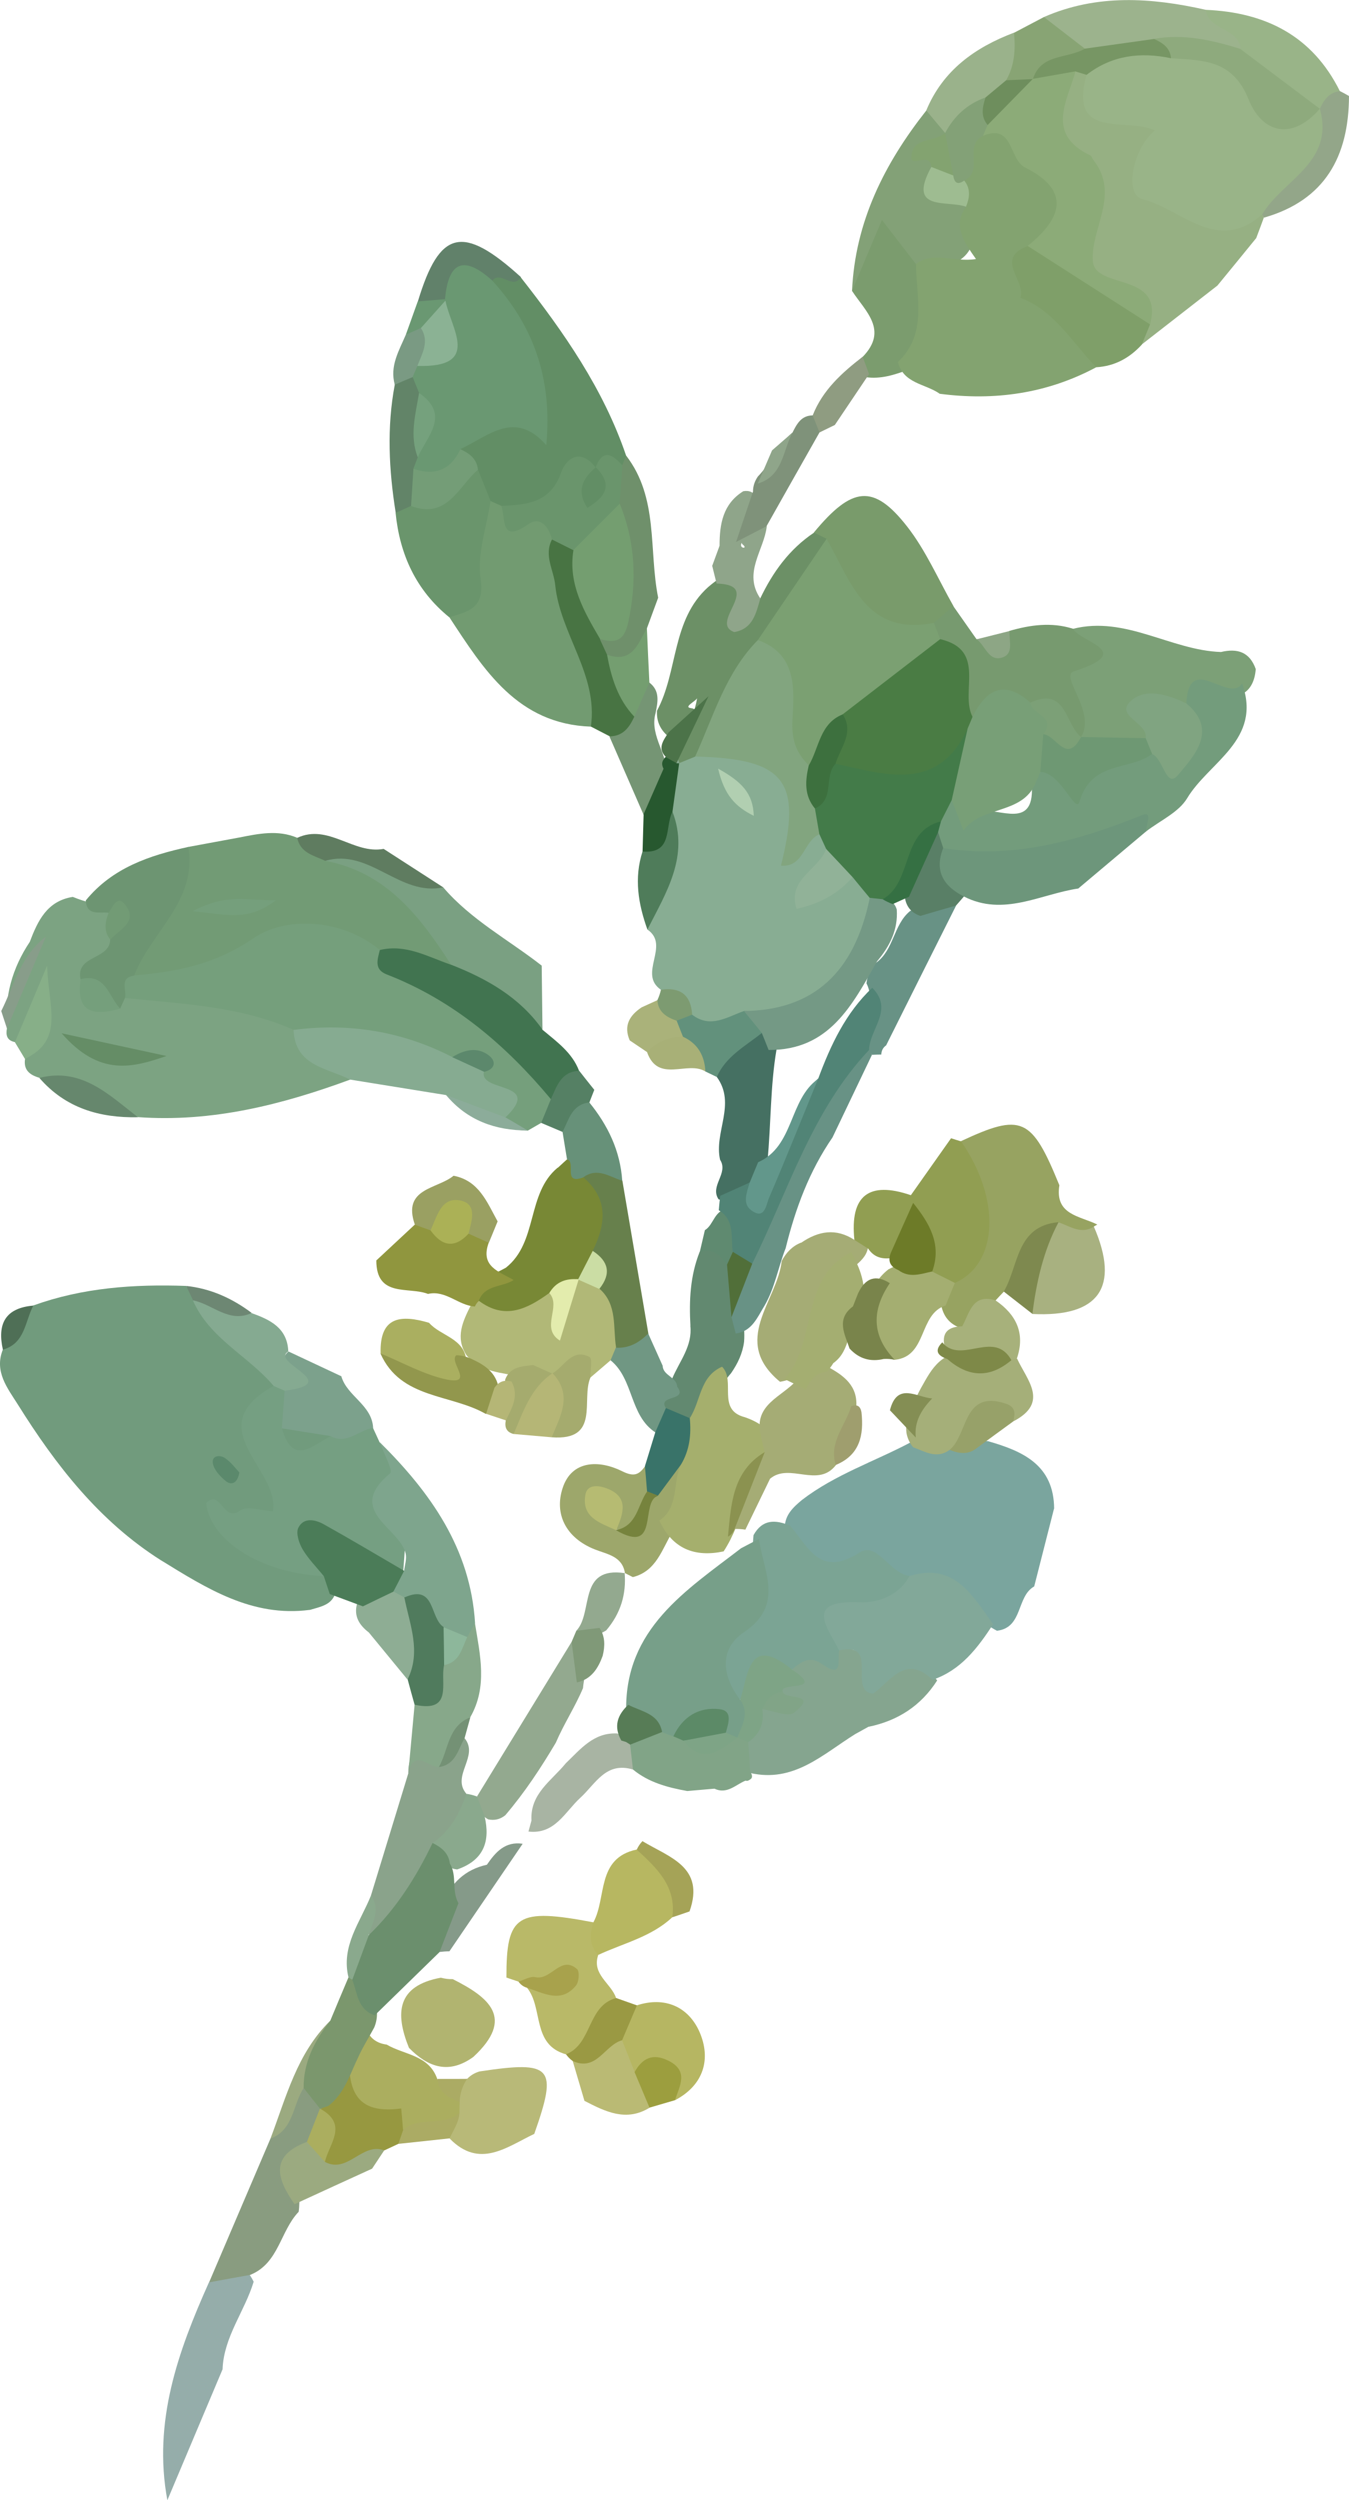 <?xml version="1.0" encoding="UTF-8"?>
<svg id="_レイヤー_2" data-name="レイヤー 2" xmlns="http://www.w3.org/2000/svg" viewBox="0 0 102.85 190.62">
  <defs>
    <style>
      .cls-1 {
        fill: #507b5d;
      }

      .cls-2 {
        fill: #cbdda4;
      }

      .cls-3 {
        fill: #6c9066;
      }

      .cls-4 {
        fill: #87af88;
      }

      .cls-5 {
        fill: #85a58f;
      }

      .cls-6 {
        fill: #aab27a;
      }

      .cls-7 {
        fill: #88a474;
      }

      .cls-8 {
        fill: #357043;
      }

      .cls-9 {
        fill: #27582f;
      }

      .cls-10 {
        fill: #a8b4a3;
      }

      .cls-11 {
        fill: #8aa98d;
      }

      .cls-12 {
        fill: #8ead94;
      }

      .cls-13 {
        fill: #5c886c;
      }

      .cls-14 {
        fill: #658d66;
      }

      .cls-15 {
        fill: #9a9943;
      }

      .cls-16 {
        fill: #85aa91;
      }

      .cls-17 {
        fill: #8f9c81;
      }

      .cls-18 {
        fill: #779f89;
      }

      .cls-19 {
        fill: #76833d;
      }

      .cls-20 {
        fill: #93a689;
      }

      .cls-21 {
        fill: #979840;
      }

      .cls-22 {
        fill: #b1cfb1;
      }

      .cls-23 {
        fill: #9baa80;
      }

      .cls-24 {
        fill: #5f7c60;
      }

      .cls-25 {
        fill: #597f66;
      }

      .cls-26 {
        fill: #abb156;
      }

      .cls-27 {
        fill: #e3ecad;
      }

      .cls-28 {
        fill: #a8b077;
      }

      .cls-29 {
        fill: #8bb294;
      }

      .cls-30 {
        fill: #b7b761;
      }

      .cls-31 {
        fill: #899c80;
      }

      .cls-32 {
        fill: #4b7c58;
      }

      .cls-33 {
        fill: #abae5f;
      }

      .cls-34 {
        fill: #518476;
      }

      .cls-35 {
        fill: #62917c;
      }

      .cls-36 {
        fill: #b1b470;
      }

      .cls-37 {
        fill: #7d9b71;
      }

      .cls-38 {
        fill: #848e54;
      }

      .cls-39 {
        fill: #62978b;
      }

      .cls-40 {
        fill: #759f7c;
      }

      .cls-41 {
        fill: #83a177;
      }

      .cls-42 {
        fill: #9cb38d;
      }

      .cls-43 {
        fill: #6d967b;
      }

      .cls-44 {
        fill: #9c9e3e;
      }

      .cls-45 {
        fill: #a4ae71;
      }

      .cls-46 {
        fill: #91b298;
      }

      .cls-47 {
        fill: #b9b968;
      }

      .cls-48 {
        fill: #739c7c;
      }

      .cls-49 {
        fill: #7ca382;
      }

      .cls-50 {
        fill: #80a481;
      }

      .cls-51 {
        fill: #97a169;
      }

      .cls-52 {
        fill: #b6b662;
      }

      .cls-53 {
        fill: #9aa062;
      }

      .cls-54 {
        fill: #487443;
      }

      .cls-55 {
        fill: #799b6b;
      }

      .cls-56 {
        fill: #8cac9a;
      }

      .cls-57 {
        fill: #9da76b;
      }

      .cls-58 {
        fill: #788835;
      }

      .cls-59 {
        fill: #689285;
      }

      .cls-60 {
        fill: #4f7c5a;
      }

      .cls-61 {
        fill: #75a17d;
      }

      .cls-62 {
        fill: #7ba494;
      }

      .cls-63 {
        fill: #779a6f;
      }

      .cls-64 {
        fill: #6d7b28;
      }

      .cls-65 {
        fill: #7b9c6e;
      }

      .cls-66 {
        fill: #92974d;
      }

      .cls-67 {
        fill: #7b976d;
      }

      .cls-68 {
        fill: #6a9872;
      }

      .cls-69 {
        fill: #6a956c;
      }

      .cls-70 {
        fill: #7ba072;
      }

      .cls-71 {
        fill: #5c8a67;
      }

      .cls-72 {
        fill: #99b488;
      }

      .cls-73 {
        fill: #79844b;
      }

      .cls-74 {
        fill: #baba74;
      }

      .cls-75 {
        fill: #a5ab6e;
      }

      .cls-76 {
        fill: #6d9572;
      }

      .cls-77 {
        fill: #7a9a83;
      }

      .cls-78 {
        fill: #82a57f;
      }

      .cls-79 {
        fill: #7ca077;
      }

      .cls-80 {
        fill: #8da685;
      }

      .cls-81 {
        fill: #83a370;
      }

      .cls-82 {
        fill: #889d8a;
      }

      .cls-83 {
        fill: #759f82;
      }

      .cls-84 {
        fill: #96b083;
      }

      .cls-85 {
        fill: #9ebc91;
      }

      .cls-86 {
        fill: #7aa59e;
      }

      .cls-87 {
        fill: #90963e;
      }

      .cls-88 {
        fill: #749e70;
      }

      .cls-89 {
        fill: #789f77;
      }

      .cls-90 {
        fill: #6b8f6d;
      }

      .cls-91 {
        fill: #a7b17b;
      }

      .cls-92 {
        fill: #86ab91;
      }

      .cls-93 {
        fill: #679179;
      }

      .cls-94 {
        fill: #aaaf60;
      }

      .cls-95 {
        fill: #b1b877;
      }

      .cls-96 {
        fill: #8aa38b;
      }

      .cls-97 {
        fill: #7ea486;
      }

      .cls-98 {
        fill: #719b7d;
      }

      .cls-99 {
        fill: #397369;
      }

      .cls-100 {
        fill: #a5a357;
      }

      .cls-101 {
        fill: #95adaa;
      }

      .cls-102 {
        fill: #7f927a;
      }

      .cls-103 {
        fill: #88ad93;
      }

      .cls-104 {
        fill: #3d703e;
      }

      .cls-105 {
        fill: #628e65;
      }

      .cls-106 {
        fill: #417450;
      }

      .cls-107 {
        fill: #729b75;
      }

      .cls-108 {
        fill: #6e9873;
      }

      .cls-109 {
        fill: #6e8e5d;
      }

      .cls-110 {
        fill: #67804c;
      }

      .cls-111 {
        fill: #7aa082;
      }

      .cls-112 {
        fill: #4c7349;
      }

      .cls-113 {
        fill: #729b71;
      }

      .cls-114 {
        fill: #8b9250;
      }

      .cls-115 {
        fill: #8db79b;
      }

      .cls-116 {
        fill: #61816a;
      }

      .cls-117 {
        fill: #9f9e6e;
      }

      .cls-118 {
        fill: #859a89;
      }

      .cls-119 {
        fill: #919e52;
      }

      .cls-120 {
        fill: #8fa58a;
      }

      .cls-121 {
        fill: #4a7c44;
      }

      .cls-122 {
        fill: #7e894f;
      }

      .cls-123 {
        fill: #5b896c;
      }

      .cls-124 {
        fill: #66876d;
      }

      .cls-125 {
        fill: #7ea58d;
      }

      .cls-126 {
        fill: #709783;
      }

      .cls-127 {
        fill: #93a98f;
      }

      .cls-128 {
        fill: #577c56;
      }

      .cls-129 {
        fill: #a8a24c;
      }

      .cls-130 {
        fill: #6f906b;
      }

      .cls-131 {
        fill: #628468;
      }

      .cls-132 {
        fill: #759574;
      }

      .cls-133 {
        fill: #9ab28b;
      }

      .cls-134 {
        fill: #7ca18c;
      }

      .cls-135 {
        fill: #749175;
      }

      .cls-136 {
        fill: #457062;
      }

      .cls-137 {
        fill: #81a487;
      }

      .cls-138 {
        fill: #749985;
      }

      .cls-139 {
        fill: #8eaa7d;
      }

      .cls-140 {
        fill: #749d77;
      }

      .cls-141 {
        fill: #628970;
      }

      .cls-142 {
        fill: #82a899;
      }

      .cls-143 {
        fill: #6d8773;
      }

      .cls-144 {
        fill: #a8b180;
      }

      .cls-145 {
        fill: #809978;
      }

      .cls-146 {
        fill: #abab64;
      }

      .cls-147 {
        fill: #7f9f69;
      }

      .cls-148 {
        fill: #a5ac75;
      }

      .cls-149 {
        fill: #7e8948;
      }

      .cls-150 {
        fill: #87a88a;
      }

      .cls-151 {
        fill: #4f6f56;
      }

      .cls-152 {
        fill: #8cab78;
      }

      .cls-153 {
        fill: #5f8a70;
      }

      .cls-154 {
        fill: #437b49;
      }

      .cls-155 {
        fill: #779664;
      }

      .cls-156 {
        fill: #b6bb72;
      }

      .cls-157 {
        fill: #a5af6d;
      }

      .cls-158 {
        fill: #b8b978;
      }

      .cls-159 {
        fill: #97a361;
      }

      .cls-160 {
        fill: #b5b676;
      }

      .cls-161 {
        fill: #516f39;
      }

      .cls-162 {
        fill: #a5af79;
      }

      .cls-163 {
        fill: #558064;
      }
    </style>
  </defs>
  <g id="_レイヤー_3" data-name="レイヤー 3">
    <g>
      <path class="cls-101" d="M16.98,180.61c-1.41,3.34-2.81,6.67-4.22,10.01-1.11-5.99.81-11.34,3.17-16.61,1.13-.48,2.24-2.42,3.41-.05-.68,2.25-2.27,4.19-2.37,6.65Z"/>
      <path class="cls-31" d="M19.12,173.43c-1.06.19-2.12.38-3.18.58,1.56-3.65,3.12-7.31,4.68-10.96,1.31-.99,1.15-2.86,2.34-3.93,1.16-.04,1.53.76,1.81,1.67.13.92-.14,1.75-.63,2.51-2.01,1.37-1.1,3.5-1.37,5.33-1.4,1.46-1.51,3.9-3.65,4.79Z"/>
      <path class="cls-23" d="M25.18,154.06c-.68,1.71-1.36,3.42-2.03,5.13-.84,1.29-.75,3.19-2.53,3.86,1.2-3.16,2.02-6.51,4.56-8.99Z"/>
      <path class="cls-23" d="M29.29,163.95c-.31.46-.61.93-.92,1.39-1.97.9-3.94,1.8-5.91,2.71-1.34-1.91-1.94-3.68.94-4.75.78-.21,1.44.22,2.16.35,1.24.15,2.61-1.28,3.72.3Z"/>
      <path class="cls-33" d="M24.77,164.83c-.46-.51-.91-1.02-1.37-1.53.33-.84.66-1.68.99-2.53,0,0,.08.03.08.03,3.21,1.12,2,2.55.29,4.02Z"/>
      <path class="cls-21" d="M24.77,164.83c.31-1.37,1.79-2.83-.29-4.02.72-1.65,1.44-3.3,2.15-4.96,4-.45-.66,3.35,1.76,3.59,1.96.2,3.78.37,2.93,3.14-.27.34-.59.63-.95.87-.36.17-.71.33-1.07.5-1.69-.65-2.78,1.8-4.52.88Z"/>
      <path class="cls-146" d="M30.37,163.45c.12-.35.24-.69.36-1.04,1.24-1.52,2.81-2.22,4.78-1.96,2.69,2.34.04,2.13-1.23,2.58-1.3.14-2.61.28-3.91.42Z"/>
      <path class="cls-33" d="M35.51,160.45c-1.03,2.03-3.45.67-4.78,1.96-.04-.55-.09-1.11-.14-1.66-4.04.56-4.05-2.13-3.96-4.9.18-.66.44-1.25,1.21-1.4.24.83.77,1.32,1.64,1.43,1.34.79,3.23.79,3.86,2.63.44.96,1.95.74,2.16,1.95h0Z"/>
      <path class="cls-146" d="M35.51,160.45c-.94-.41-2.03-.64-2.16-1.95.97,0,1.93,0,2.9-.01-.24.65-.49,1.31-.74,1.96Z"/>
      <g>
        <path class="cls-98" d="M12.29,118.97c-4.71-2.98-8.03-7.25-10.93-11.89-.78-1.24-1.82-2.51-1.14-4.19.78-1.11,1.16-2.5,2.32-3.36,3.77-1.36,7.68-1.63,11.65-1.49.38.49.85.9,1.32,1.31,2.02,2.03,4.97,3.18,5.86,6.27-.82,1.67-1.99,2.98-.95,5.33,2.29,5.22,2.05,5.32-3.7,5.43,2.98.41,5.1,2.77,8,3.37.63.34.94.85.89,1.57-.24,1.05-1.16,1.17-1.98,1.42h-.03c-4.38.57-7.84-1.64-11.32-3.78Z"/>
        <path class="cls-103" d="M50.39,75.46c-1.78-1.21.74-3.38-1.03-4.59-.03-3.07,1.74-5.88,1.26-9.01-.09-1.31-.15-2.61.72-3.72.45-.49.99-.84,1.61-1.09,5.96-.6,7.63.73,8.05,6.09.1,1.21,1.2-.65,1.69.2.57.38.81.93.79,1.6-.07.92-1.15,2.18-.91,2.37.98.78,1.62-.85,2.66-.74.97.27,1.48.98,1.84,1.85-.42,5.78-4.02,9.38-9.79,9.81-1.49.37-2.98,1-4.45-.05-.79-.92-1.5-1.92-2.45-2.7Z"/>
        <path class="cls-49" d="M26.7,82.31c-5.22,1.92-10.55,3.27-16.18,2.86-2.63-.69-4.87-2.34-7.52-3-.73-.21-1.22-.59-1.09-1.44.73-1.34.98-2.83,1.3-4.07.28-.78-.82-.43-.22-.38.13.01.1.13.06.38-.2,1.24-.56,2.36-1.91,2.79-.61-.12-.71-.52-.61-1.05-.21-2.41.41-4.6,1.74-6.59.61-1.61,1.32-3.12,3.28-3.43.93.39,1.94.56,2.85,1.03.46.75.54,1.57.47,2.42-.1,1.31-1.55,1.86-1.72,3.1.29.93.97.9,1.71.71.37-.15.74-.27,1.12-.39,4.38.45,9.07-.48,12.81,2.85.95,1.73,3.17,2.28,3.91,4.21Z"/>
        <path class="cls-86" d="M80.36,115.02c-.5,1.98-1.01,3.95-1.51,5.93-1.37.77-.84,3.14-2.84,3.38-2.3-1.17-3.53-4.42-6.88-3.56-1.47-.21-2.76-1.23-4.35-.93-2.75.53-4.25-.85-4.95-3.37.01-.97.64-1.55,1.31-2.11,2.52-1.94,5.55-2.94,8.32-4.41,1.06-.23,2.13-.11,3.19-.14.9-.03,1.79-.06,2.69.07,2.66.76,5.01,1.82,5.03,5.15Z"/>
        <path class="cls-40" d="M22.39,78.52c-4.09-1.82-8.5-1.98-12.85-2.43-.98-1.21-.59-2.02.74-2.57,2.89-.66,5.8-.92,8.42-2.82,2.73-1.98,8.57-1,11.17,1.27,2.13,2.45,5.08,3.81,7.59,5.75,2.18,1.68,4.4,3.3,4.93,6.28-.1.73-.46,1.28-1.13,1.61-.34.2-.68.39-1.02.59-.62,0-1.2-.15-1.73-.47-.36-1.31-1.34-2.25-2.01-3.36-.49-1.85-2.11-.89-3.2-1.28-3.46-1.63-7.49-.79-10.91-2.57Z"/>
        <path class="cls-107" d="M14.36,64.57c1.3-.24,2.6-.48,3.89-.72,1.47-.29,2.94-.6,4.4.02.97.67,2.21.68,3.23,1.24,4.42,1.26,8.24,3.13,8.7,8.46-2.13.85-3.85-.26-5.63-1.15-3.01-2.47-7.24-2.51-9.59-.91-3.02,2.06-5.89,2.57-9.14,2.86-.14-3.91,3.14-6.38,4.13-9.81Z"/>
        <path class="cls-113" d="M45.05,55.4c-5.59-.2-8.15-4.32-10.79-8.34,1.75-2.68.73-6.21,2.68-8.82.38-.21.79-.25,1.2-.12,1.28,1.55,4.52.24,4.78,3.27.45,3.14,1.3,6.17,2.38,9.16.57,1.57,1.85,3.35-.26,4.85Z"/>
        <path class="cls-105" d="M38.23,38.57c-.28-.12-.55-.25-.83-.37-.88-.51-1.22-1.43-1.72-2.23-.38-.69-.9-1.35-.65-2.23,1.37-1.86,3.32-2.34,5.48-2.15.58-4.01-2.15-6.67-3.58-9.8.51-1.96,1.73-.93,2.77-.65,3.28,4.18,6.31,8.51,8.04,13.61.24.31.22.6-.06.87-.66.18-1.36.04-2.02.27-.35.12-.7.21-1.06.33-1.94,1.3-3.33,4.09-6.37,2.35Z"/>
        <path class="cls-55" d="M62.05,40.6c2.91-3.52,4.55-3.73,7.11-.46,1.43,1.83,2.38,4.04,3.54,6.08.02.99-.55,1.64-1.27,2.2-4.12.63-6.3-.92-9.21-6.51-.11-.42-.17-.86-.17-1.3Z"/>
        <path class="cls-79" d="M81.81,47.94c4.01-1.01,7.45,1.64,11.28,1.77,1.25-.3,2.19,0,2.65,1.3-.15,2.02-1.57,2.39-3.1,1.99-1.18-.31-1.77.15-2.41.9-1.83-.1-2.55,1.01-2.86,2.59-1.67.67-3.32.88-4.94-.15-1.33-2.34-2.99-4.67-.23-7.18.08-.07-.38-.76-.41-1.23Z"/>
        <path class="cls-92" d="M22.39,78.52c4.24-.55,8.28.11,12.09,2.07,1.04-.13,1.93.07,2.42,1.11-.41,1.62,4.54.71,1.64,3.49-1.82.26-3.21-.62-4.53-1.7-2.44-.39-4.87-.79-7.31-1.18-1.76-.9-4.21-1.02-4.32-3.8Z"/>
        <path class="cls-5" d="M66.23,131.64c-.34.19-.69.38-1.03.57-2.47,1.54-4.69,3.74-8.02,2.96-.68-.6-.85-1.37-.71-2.23.56-.98.99-2.04,1.64-2.98.06-.9,1.81.5,1.4-1.04.22-.69,1.3-1.04.74-2.01.54-1.99,3.03.28,3.6-1.66,2.34,1.48,5.69.24,7.6,2.87-1.23,1.93-3,3.07-5.22,3.53Z"/>
        <path class="cls-63" d="M81.81,47.94c.51,1.01,4.86,1.72.07,3.24-1.14.36,1.73,3.1.54,5.01-.19,0-.38,0-.58.01-1.26-.79-2.22-2.09-3.86-2.21-1.91-2.4-2.5,1.07-3.91.88-2.1-1.31-.77-4.16-2.54-5.62-.32-.55-.23-1.17-.34-1.76.5-.43,1-.85,1.49-1.28.59.84,1.18,1.68,1.77,2.52.92.13,1.83.23,2.51-.63,1.6-.46,3.2-.68,4.83-.17Z"/>
        <path class="cls-69" d="M36.44,35.8c.32.8.64,1.59.96,2.39-.29,1.98-1.04,4.03-.76,5.93.34,2.28-.95,2.5-2.39,2.94-2.53-2.06-3.77-4.77-4.09-7.96.45-.42.82-.94,1.42-1.17,1.96.07,2.91-2.18,4.86-2.13Z"/>
        <path class="cls-3" d="M62.05,40.6c.33.16.65.32.98.48-.31,3.45-2.56,5.91-4.36,8.61-2.2,2.44-2.73,6.07-5.66,7.99-.41.17-.81.33-1.22.5-.07-.2-.13-.41-.2-.61.07-1.3,1.21-2.22,1.56-4.34-.1.23-1.08.68-.47.76.28.03.35.15.24.35-.47.85-.57,2.15-2.1,1.69-.53-.5-.77-1.11-.73-1.84,1.62-3.01,1.1-6.91,3.9-9.43,1.33-1.13,2.45-1.71,2.83.8.16,1.07.75.15,1.14.07.96-2.01,2.22-3.76,4.1-5.02Z"/>
        <path class="cls-41" d="M64.96,22.17c.24-5.26,2.47-9.7,5.66-13.74,1.12-.07,1.37.71,1.54,1.57-.13.96-1.75,1.68-.44,2.88.04,1.48,1.51,1.8,2.19,2.76q1.69,5.29-4.68,4.81c-.95-.54-1.56-1.32-1.77-2.41-.3,1.7-.58,3.42-2.5,4.14Z"/>
        <path class="cls-96" d="M35.42,132.52c1.13,1.38-1.03,2.85.13,4.23.68,1.95-.51,3.3-1.52,4.71-1.75,2.21-2.45,5.35-5.6,6.31-1.33-1.02.57-2.2-.15-3.25.95-3.11,1.9-6.21,2.85-9.32-.01-1.66.8-2.15,2.32-1.66.67-.31,1.21-.9,1.98-1.01Z"/>
        <path class="cls-58" d="M42.53,89.03c.23-.21.47-.43.7-.64,1.07.04.92,1.89,2.27,1.54,1.9,1.45,1.59,3.25.84,5.13-.33.81-.73,1.58-1.27,2.28-.28.35-.6.64-.95.91-.73.51-1.47.99-2.22,1.47-1.87.93-3.76,1.98-5.49-.25-.4-1.8,1.04-2.19,2.16-2.82,2.46-1.95,1.56-5.64,3.94-7.62Z"/>
        <path class="cls-65" d="M64.96,22.17c.72-1.71,1.45-3.43,2.28-5.4,1.03,1.34,1.81,2.35,2.59,3.36,1.96,2.83,1.49,5.49-.55,8.05-1.06.39-2.14.75-3.3.57-.59-.44-1.01-.91-.21-1.54,1.98-2.04.21-3.47-.81-5.03Z"/>
        <path class="cls-42" d="M79.59,1.3c4.04-1.77,8.18-1.49,12.35-.55.55,1.39,3.54.48,2.87,3.03-2.13,1.13-4.3-.04-6.44.13-1.86,0-3.66.75-5.55.43-1.27-.81-3.16-.96-3.23-3.04Z"/>
        <path class="cls-110" d="M45.19,95.36c1-2.03,1.22-3.95-.72-5.6,1.15-1.74,2.06-.71,2.98.25.66,3.88,1.32,7.76,1.98,11.65-.1,1.5-1.09,1.65-2.28,1.5-1.55-1.08-1.34-2.88-1.82-4.41-.27-1.12.26-2.28-.14-3.4Z"/>
        <path class="cls-141" d="M52.64,101.08c-.11-1.92-.02-3.81.7-5.63,1.18-1.27,1.88-.34,2.58.56.74,1.37.48,2.9.69,4.36.11.64.17,1.27.12,1.92-.11.89-.49,1.68-.99,2.4-1.01,1.15-1.53,2.71-2.9,3.58-.66.23-1.29.15-1.9-.16-2.1-1.24.72-1.96.32-3.03.55-1.31,1.55-2.46,1.37-4.02Z"/>
        <path class="cls-54" d="M45.05,55.4c.57-3.96-2.34-7.05-2.72-10.8-.12-1.16-.88-2.26-.24-3.48.65-.28,1.21-.09,1.72.33,1.13,2.16,1.52,4.61,2.63,6.78.25.57.48,1.14.71,1.72.57,1.81,1.81,3.44,1.41,5.5-.51.81-1.07,1.46-2.09.68-.47-.24-.94-.49-1.41-.73Z"/>
        <path class="cls-136" d="M54.9,88.42c-.48-2.09,1.25-4.26-.25-6.31-.25-2.51,1.41-3.25,3.41-3.68.77.23,1.07.81,1.15,1.55-.49,2.84-.42,5.73-.7,8.59-.13.67-.4,1.28-.82,1.83-.81.78-1.65,1.53-2.91,1.03-.68-1.03.79-1.97.12-3.01Z"/>
        <path class="cls-72" d="M94.6,3.76c-.15-1.66-2.45-1.42-2.67-3.01,4.56.19,8.13,1.98,10.23,6.21-.33.85-.97,1.31-1.85,1.47-2.92-.31-4.26-2.55-5.71-4.66Z"/>
        <path class="cls-137" d="M57.05,132.83c.05.74.1,1.49.14,2.23.18.27.19.47.04.58-.15.12-.27.16-.36.12h-.04c-.76.32-1.41,1.06-2.36.61-.69.06-1.38.12-2.07.18-1.49-.27-2.94-.65-4.14-1.64-.6-.61-.94-1.27-.47-2.12.65-.82,1.46-1.36,2.53-1.42.39,0,.78.07,1.15.18.36.11.71.26,1.05.42,1.02.59,2.09.41,3.16.17.19,0,.38,0,.57,0,.4.08.67.32.81.7Z"/>
        <path class="cls-150" d="M33.46,134.72c-.8.02-1.9-1.45-2.33.46.16-1.73.32-3.47.48-5.21,1.1-.77,1.03-2.16,1.66-3.17.53-.9,1.09-1.77,1.81-2.54.33-.28.7-.46,1.13-.51.39,2.42.98,4.85-.36,7.18-1.29.96-.98,2.92-2.4,3.79Z"/>
        <path class="cls-134" d="M26.02,104.92c.44,1.54,2.34,2.18,2.43,3.95-.86,1.11-1.83,1.99-3.39,1.66-1.31-.23-2.69-.26-3.75-1.25-.71-.96-.81-1.96-.16-3,1.33-.8-.24-2.37.85-3.24,1.34.63,2.68,1.26,4.03,1.89Z"/>
        <path class="cls-130" d="M46.28,49.91c-.18-.39-.36-.78-.54-1.17,2.28-3.28,1.18-6.83.84-10.32.03-1.07-.16-2.2.87-2.97.09-.24.19-.47.29-.71,2.49,3.23,1.71,7.2,2.44,10.83-.28.77-.57,1.54-.85,2.31-.45,1.53-.19,4.11-3.05,2.03Z"/>
        <path class="cls-16" d="M21.99,103.03c-1.46.87,4.29,2.43-.29,3-.45.27-.73.17-.83-.36-1.93-2.29-4.89-3.61-6.16-6.52,1.67-.51,2.84,1.31,4.47.96,1.42.51,2.73,1.13,2.8,2.93Z"/>
        <path class="cls-59" d="M72.89,69.05c-1.78,3.55-3.56,7.1-5.33,10.65-.24.17-.36.41-.37.7-.23,0-.47.01-.7.02-.14-.15-.27-.29-.41-.43-.64-1.67.83-3.35-.02-5.02.07-.61.33-1.13.74-1.57,1.35-.98,1.31-2.87,2.56-3.92,1.11-.71,2.23-1.39,3.54-.42Z"/>
        <path class="cls-133" d="M72.06,10.14c-.48-.57-.96-1.14-1.44-1.72,1.27-3.06,3.71-4.8,6.69-5.93,1.2,1.13.91,2.33.18,3.55-.5.69-1.15,1.25-1.8,1.8-.98.77-1.87,1.66-3.02,2.19-.2.03-.41.07-.62.1Z"/>
        <path class="cls-120" d="M54.63,44.48c-.11-.45-.22-.89-.33-1.34.19-.51.37-1.02.56-1.53,0-1.65.25-3.19,1.81-4.16h0c.48-.08.82.08,1.02.53.27,1.32-1.06,2.12-1.13,3.39-.29.47.53.51.06.14-.17-.13,0-.57.15-.84.38-.74.84-1.25,1.69-.54-.21,1.83-1.83,3.53-.49,5.5-.33,1.13-.57,2.32-1.99,2.56-1.99-.71,2.29-3.59-1.33-3.7Z"/>
        <path class="cls-102" d="M58.44,40.12c-.71.37-1.42.73-2.32,1.2.48-1.43.88-2.64,1.29-3.84,0-.42.13-.8.37-1.15,1-1.02,1.54-2.41,2.64-3.35.33-.65.66-1.3,1.54-1.31.86.16,1.22.51.52,1.3-1.35,2.38-2.7,4.77-4.04,7.15Z"/>
        <path class="cls-20" d="M102.85,7.33c-.02,4.6-1.83,7.94-6.5,9.27-.11-.18-.21-.35-.32-.53.64-2.88,3.61-4.39,4.27-7.26.11-.17.22-.35.33-.52.31-.68.71-1.26,1.54-1.34.23.12.46.24.68.37Z"/>
        <path class="cls-1" d="M33.86,126.94c-.32,1.33.73,3.67-2.25,3.03-.18-.64-.36-1.29-.53-1.93.24-2.21-1.71-4.25-.5-6.53,2.67-1.76,3.04.57,3.83,2.15.19,1.15,0,2.25-.55,3.28Z"/>
        <path class="cls-126" d="M51.63,105.72c.86,1.14-1.53.59-.86,1.64.41.91.06,1.49-.8,1.85-1.99-1.3-1.64-4.06-3.42-5.5-.1-.42.04-.74.4-.96,1.01.06,1.79-.39,2.47-1.08.37.82.73,1.63,1.1,2.45.03.77,1.06.85,1.11,1.6Z"/>
        <path class="cls-131" d="M31.34,38.57c-.39.18-.78.35-1.17.53-.52-3.26-.69-6.51-.07-9.78-.06-.94.53-1.09,1.28-1.05.68.24,1.07.73,1.25,1.41.25,1.67-.12,3.32-.07,4.99.02.41.02.82,0,1.23-.06,1.04-.13,2.08-1.21,2.66Z"/>
        <path class="cls-67" d="M24.4,160.77c-.42-.53-.83-1.05-1.25-1.58-.02-1.99.85-3.62,2.03-5.13.46-1.1.92-2.21,1.39-3.31.2,0,.41.02.62.02.86.66,1.24,1.62,1.55,2.61.02.42-.05.82-.21,1.2-.39.73-.83,1.42-1.18,2.18-.66,1.34-1.06,2.83-2.32,3.8-.21.07-.41.14-.62.21Z"/>
        <path class="cls-93" d="M47.44,90.02c-.97-.3-1.91-1.05-2.98-.25-1.59.59-.51-1.2-1.23-1.38-.11-.7-.23-1.39-.34-2.09-.06-1.42-.1-2.83,2.04-2.25,1.42,1.75,2.36,3.69,2.51,5.97Z"/>
        <path class="cls-12" d="M30.83,121.8c.41,2.07,1.3,4.12.24,6.25-.98-1.2-1.97-2.39-2.95-3.59-.73-.56-1.17-1.25-.89-2.22.59-1.1,1.51-1.51,2.72-1.33.42.17.71.46.87.89Z"/>
        <path class="cls-35" d="M58.09,78.75c-1.26,1.01-2.75,1.78-3.44,3.36-.29-.14-.58-.28-.87-.42-.57-.9-1.61-1.35-2.17-2.26-.32-.58-.47-1.18-.33-1.84.43-.53.87-.93,1.49-.23,1.4,1.08,2.66.17,3.96-.28,1.14,0,1.37.74,1.36,1.68Z"/>
        <path class="cls-60" d="M51.27,61.88c1.3,3.41-.48,6.16-1.91,8.99-.7-1.95-1.03-3.92-.37-5.96,1.57-.4.74-2.61,2.28-3.03Z"/>
        <path class="cls-7" d="M76.71,6.12c.65-1.13.72-2.36.6-3.62.76-.4,1.52-.8,2.28-1.2,1.04.8,2.08,1.61,3.12,2.41-.47,1.96-2.56,1.68-3.73,2.69-.8.27-1.61.54-2.28-.28Z"/>
        <path class="cls-116" d="M39.71,21.13c-.62,1-1.54-.53-2.18.27-1.32.2-2.61.45-3.42,1.68-.77.4-1.54.77-2.25-.1,1.65-5.47,3.42-5.88,7.86-1.85Z"/>
        <path class="cls-132" d="M46.46,56.14c1.03,0,1.52-.67,1.9-1.5-.27-1.16-.06-2.1,1.15-2.6.83.64.64,1.49.47,2.33-.5,1.81,1.12,3.27.84,5.04-.13,1.2-.38,2.32-1.76,2.69-.87-1.99-1.73-3.97-2.6-5.96Z"/>
        <path class="cls-24" d="M29.25,64.72c1.51.98,3.03,1.95,4.54,2.93-1.5,1.9-2.63-.18-3.9-.42-1.74-.32-3.15-1.81-5.09-1.6-.86-.4-1.9-.59-2.14-1.75,2.37-1.11,4.3,1.27,6.59.84Z"/>
        <path class="cls-124" d="M3,82.18c3.23-.82,5.3,1.29,7.52,3-2.93.06-5.53-.7-7.52-3Z"/>
        <path class="cls-4" d="M1.14,79.45c.69-1.63,1.37-3.25,2.45-5.82.12,3.23,1.32,5.65-1.69,7.1-.26-.43-.51-.85-.77-1.28Z"/>
        <path class="cls-9" d="M49.06,62.1c.51-1.16,1.02-2.33,1.53-3.49-.13-.25-.14-.47-.03-.65.12-.2.2-.28.26-.26.41-.07.66.09.75.49,0,0,.21,0,.21,0-.17,1.23-.34,2.47-.51,3.7-.6,1.13.06,3.22-2.28,3.03.03-.94.05-1.88.08-2.81Z"/>
        <path class="cls-100" d="M52.57,145.73c-.43.15-.87.3-1.3.44-1.18-1.58-2.94-2.85-2.72-5.16.11-.24.25-.45.43-.64,2.03,1.23,4.8,1.96,3.59,5.36Z"/>
        <path class="cls-17" d="M66.26,28.52c-.87,1.29-1.74,2.59-2.61,3.88-.39.19-.78.38-1.17.57-.17-.43-.35-.86-.52-1.3.76-1.93,2.23-3.25,3.81-4.47.16.44.33.88.49,1.32Z"/>
        <path class="cls-28" d="M52.07,79.04c1.13.52,1.65,1.44,1.71,2.65-1.36-.85-3.6.93-4.45-1.48.37-1.67,1.3-2.01,2.74-1.17Z"/>
        <path class="cls-163" d="M44.93,84.05c-1.34.16-1.56,1.32-2.04,2.25-.54-.23-1.09-.46-1.63-.69.25-.6.49-1.2.74-1.81.03-1.41-.25-3.14,2.16-2.16.38.48.76.97,1.15,1.45-.12.32-.25.63-.37.95Z"/>
        <path class="cls-6" d="M52.07,79.04c-1.08,0-1.99.39-2.74,1.17-.44-.3-.88-.59-1.32-.89-.48-1.12-.02-1.9.91-2.52.4-.18.81-.37,1.21-.55.72.3,1.17.86,1.46,1.57.16.41.32.82.48,1.22Z"/>
        <path class="cls-82" d="M.1,77.07c.99-1.98,1.5-4.24,3.4-5.66-.99,2.33-1.98,4.67-2.97,7-.15-.45-.29-.89-.44-1.34Z"/>
        <path class="cls-77" d="M31.46,28.75c-.45.19-.91.38-1.36.58-.4-1.42.32-2.59.84-3.81.51-.35.96-.91,1.69-.48.83,1.03.53,2.03-.09,3.02-.31.32-.66.55-1.08.7Z"/>
        <path class="cls-11" d="M28.28,144.51c.76,1.05.13,2.03-.17,3.02.49,1.47.02,2.59-1.25,3.41,0,0-.29-.18-.29-.18-.59-2.4.91-4.23,1.71-6.24Z"/>
        <path class="cls-153" d="M55.43,96.42c-.52-.7-1.07-1.34-2.08-.96.13-.56.26-1.11.39-1.67.7-.42.72-1.59,1.78-1.61,1.38.87,1.28,2.12.9,3.45-.23.39-.56.65-.99.79Z"/>
        <path class="cls-56" d="M34.01,83.49c1.51.57,3.02,1.14,4.53,1.7.57.33,1.13.66,1.69,1-2.46,0-4.6-.76-6.22-2.7Z"/>
        <path class="cls-80" d="M76.97,48.11c-.06.7.33,1.67-.48,1.99-1.1.43-1.35-.88-2.03-1.36.84-.21,1.67-.42,2.51-.63Z"/>
        <path class="cls-37" d="M51.58,77.82c-.76-.27-1.4-.65-1.46-1.57.12-.25.21-.52.27-.79,1.47-.22,2.29.39,2.38,1.9-.39.15-.79.31-1.18.46Z"/>
        <path class="cls-143" d="M19.19,100.1c-1.73.81-2.98-.67-4.47-.96-.17-.37-.35-.73-.52-1.1,1.86.2,3.5.94,4.99,2.06Z"/>
        <path class="cls-151" d="M2.54,99.54c-.64,1.21-.62,2.88-2.32,3.36-.44-1.96.18-3.18,2.32-3.36Z"/>
        <path class="cls-68" d="M32.08,25.01c-.38.17-.76.34-1.14.51.3-.85.61-1.69.91-2.54.69-.06,1.38-.11,2.07-.17.06.18.13.37.19.55-.16,1.19-.94,1.62-2.03,1.65Z"/>
        <path class="cls-120" d="M57.77,36.87c.36-.84.73-1.68,1.09-2.53.52-.45,1.04-.91,1.56-1.36-.75,1.39-.71,3.31-2.65,3.89Z"/>
        <path class="cls-83" d="M20.87,105.67c.28.12.56.24.83.36-.07.96-.14,1.91-.21,2.87.97,1.9,2.44.59,3.71.59,1.25.68,2.15-.47,3.24-.62.17.36.33.73.5,1.09,2.37,3.05,2.07,6.57,1.78,10.09-1.69.31-2.84-.82-4.08-1.62-2.79-1.78-1.04,1.45-1.95,1.73-4.69-.19-8.66-2.66-8.97-5.56,1.1-1.14,1.3,1.53,2.58.57.54-.4,1.69.02,2.51.06.57-3.19-5.71-6.38.06-9.57Z"/>
        <path class="cls-125" d="M30.81,119.76c.05-.44.21-.9.12-1.31-.46-2-4.65-3.25-1.18-6.13.23-.19-.51-1.56-.8-2.37,3.87,3.84,6.92,8.11,7.27,13.8-.2.35-.4.7-.59,1.05-.8.24-1.4-.01-1.8-.75-1.08-.65-.61-3.33-2.99-2.26-.28-.15-.56-.3-.84-.45-.16-.75.1-1.29.82-1.59Z"/>
        <path class="cls-95" d="M46.95,102.75c-.13.32-.27.64-.4.96-.51.44-1.03.88-1.54,1.32-.74-.43-1.49-.12-2.23.01-.4.1-.79.14-1.2.14-.63-.02-1.24-.11-1.85-.23-1.48-.29-3.07-.33-4.16-1.62-.89-1.37-.28-2.6.34-3.84.2-.11.4-.21.61-.31,1.98,1.48,3.69.61,5.37-.61,1.62,1.54,1.23-1.26,2.24-1.04h-.05c.75-.22,1.3,0,1.62.72,1.39,1.22,1.02,2.94,1.27,4.48Z"/>
        <path class="cls-87" d="M28.7,96.09c.97-.91,1.95-1.81,2.92-2.72.36-.18.73-.23,1.12-.14.99.73,2.1.59,3.21.44.63.12,1.11.43,1.31,1.08-.67,1.82.81,2.2,1.9,2.84-.87.57-2.22.34-2.66,1.6-.13.12-.23.26-.29.42-1.26-.07-2.21-1.27-3.58-.96-1.49-.58-3.94.31-3.94-2.56Z"/>
        <path class="cls-57" d="M47.65,119.94c-.21-1.32-1.39-1.44-2.32-1.82-2.18-.87-3.09-2.69-2.43-4.68.69-2.11,2.76-2.15,4.52-1.28.92.46,1.29.28,1.77-.38,1.67.38.56,1.35.46,2.11-.67,1.07-.55,2.64-2.04,3.18-.26-.12-.44-.3-.6-.52-.35-.5.33,0-.15-.38-.05.16.1.27.14.43,2.87.72,1.63-2.28,2.83-3.09.47-.89.46-2.28,2.08-1.93,1.1,1.88.21,3.52-.62,5.18-.82,1.33-1.22,3.02-3.04,3.48-.2-.1-.41-.21-.61-.31Z"/>
        <path class="cls-127" d="M36.37,136.96c2.4-3.93,4.81-7.85,7.21-11.78,1.69.83.97,2.25.87,3.52-.6,1.43-1.46,2.73-2.07,4.16-1.15,1.94-2.39,3.82-3.86,5.54-.39.31-.82.41-1.3.31-.69-.39-.94-.99-.84-1.75Z"/>
        <path class="cls-94" d="M29.02,103.19c-.09-2.86,1.57-2.96,3.69-2.34.89,1.02,2.69,1.16,2.85,2.9.39,1.13.97,2.69-1.13,2.04-1.88-.58-4-.93-5.41-2.6Z"/>
        <path class="cls-66" d="M29.02,103.19c1.65.68,3.25,1.59,4.97,1.97,2.29.5.16-1.37.81-1.84.45.02.87.14,1.26.34,1.07.49,1.91,1.16,1.99,2.45-.08.72-.47,1.25-1.01,1.69-2.68-1.54-6.48-1.12-8.03-4.6Z"/>
        <path class="cls-75" d="M42.13,104.7c.91-.52,1.47-1.94,2.82-1.24.23.12.05,1.03.06,1.58-.72,1.68.79,4.82-2.95,4.54-.61-1.63-.37-3.26.07-4.88Z"/>
        <path class="cls-99" d="M51.92,111.66c-.58.79-1.17,1.57-1.75,2.36-.43.28-.71.17-.84-.33-.05-.64-.1-1.27-.16-1.91.26-.86.53-1.72.79-2.58.27-.62.54-1.23.81-1.85.61.26,1.21.51,1.82.77,1.17,1.44,1.16,2.67-.67,3.54Z"/>
        <path class="cls-160" d="M42.13,104.7c1.56,1.65.6,3.26-.07,4.88-.96-.08-1.93-.17-2.89-.25-.3-2.36.17-4.22,2.94-4.62h.03Z"/>
        <path class="cls-11" d="M36.37,136.96c.19.5.38.99.57,1.49.47,1.96-.08,3.39-2.09,4.08-1.18-.15-1.47-1.14-1.87-2.01,1.34-.92,2.07-2.27,2.58-3.76.28.04.55.11.81.21Z"/>
        <path class="cls-127" d="M43.94,124.33c1.32-1.39.09-4.94,3.71-4.39,0,0-.03-.06-.03-.06.15,1.67-.31,3.14-1.4,4.42-.76.47-1.52.68-2.28.03Z"/>
        <path class="cls-75" d="M42.1,104.71c-1.64,1.12-2.21,2.92-2.94,4.62-.55-.14-.7-.51-.6-1.03-.37-1.04-.11-2.09-.04-3.14.39-.98,1.29-.98,2.13-1.09.48.22.96.43,1.45.65Z"/>
        <path class="cls-145" d="M43.94,124.33c.59-.07,1.18-.15,1.77-.22.44.67.42,1.39.24,2.13-.35.97-.87,1.79-1.97,2.03-.13-1.03-.27-2.06-.4-3.09.12-.28.24-.57.36-.85Z"/>
        <path class="cls-135" d="M33.46,134.72c.74-1.3.67-3.12,2.4-3.79-.15.53-.29,1.06-.44,1.59-.5.87-.68,2.03-1.96,2.2Z"/>
        <path class="cls-160" d="M39.01,105.35c.58,1.09.01,2.01-.44,2.94-.5-.17-1.01-.33-1.51-.5.21-.66.43-1.33.64-1.99.33-.46.76-.64,1.32-.46Z"/>
        <path class="cls-32" d="M30.81,119.76c-.27.53-.54,1.06-.82,1.59-.77.37-1.55.74-2.32,1.12-.84-.31-1.69-.63-2.53-.94-.15-.45-.3-.91-.45-1.36-.55-.68-1.18-1.31-1.62-2.05-.27-.46-.52-1.22-.33-1.63.4-.82,1.27-.65,1.94-.28,2.06,1.15,4.09,2.36,6.13,3.55Z"/>
        <path class="cls-123" d="M18.25,112.26c-.16.91-.66.96-1.02.67-.43-.35-.91-.85-1-1.36-.11-.61.54-.67.93-.4.46.31.8.79,1.09,1.09Z"/>
        <path class="cls-154" d="M62.99,64.73c-.17-.37-.34-.74-.51-1.11-.6-.65-.94-1.38-.7-2.28.42-1.44.69-2.98,2.23-3.76,3.55.49,6.81-.3,9.82-2.22.89,1.86.41,3.68-.17,5.5-.26.64-.62,1.22-1.05,1.75-2.22,1.68-2.19,5.22-5.16,6.29-.45.06-.83-.09-1.13-.43-.44-.53-.88-1.06-1.31-1.59-1.35-.07-1.74-1.05-2.01-2.14Z"/>
        <path class="cls-78" d="M62.13,61.63c.11.66.23,1.32.34,1.98-1.21.49-1.17,2.53-2.93,2.39,1.63-6.49.3-8.16-6.54-8.32,1.4-3.07,2.32-6.39,4.78-8.88,2.94-.62,3.04,1.68,3.47,3.49.45,1.87-.05,3.9.84,5.72.18,1.2.09,2.41.04,3.62Z"/>
        <path class="cls-138" d="M66.31,68.45c.33.04.66.07.99.11.55,0,.91.25,1.07.78.11,1.55-.54,2.81-1.5,3.95-1.88,3.32-3.64,6.8-8.27,6.76-.17-.44-.35-.87-.52-1.3-.45-.56-.91-1.12-1.36-1.67,5.26-.05,8.43-2.91,9.59-8.62Z"/>
        <path class="cls-46" d="M62.99,64.73c.67.71,1.34,1.42,2.01,2.14q-1.57,1.84-4.27,2.42c-.73-2.27,1.69-2.97,2.26-4.56Z"/>
        <path class="cls-22" d="M54.75,58.6c1.79,1,2.66,1.86,2.72,3.6-1.41-.7-2.25-1.58-2.72-3.6Z"/>
        <path class="cls-76" d="M14.36,64.57c.69,4.14-2.86,6.49-4.13,9.81-1.18.18-.54,1.11-.7,1.7-.12.27-.25.55-.37.82-1.46-.14-1.98-1.55-3.02-2.25-.38-1.85,2.24-1.46,2.26-3.02-.26-.67.78-1.41-.13-2.04-.7-.1-1.65.28-1.73-.94,2.02-2.48,4.84-3.43,7.82-4.08Z"/>
        <path class="cls-14" d="M4.7,78.78c3.41.74,5.7,1.23,7.99,1.73-2.56.88-5.09,1.6-7.99-1.73Z"/>
        <path class="cls-40" d="M6.15,74.65c1.92-.48,2.13,1.35,3.02,2.25-1.97.55-3.42.38-3.02-2.25Z"/>
        <path class="cls-107" d="M8.28,69.6c.29-.44.65-1.32,1.17-.73,1.21,1.37-.34,1.97-1.04,2.77-.52-.65-.4-1.34-.13-2.04Z"/>
        <path class="cls-62" d="M63.98,125.83c-.16.67.35,2.21-1.27,1.06-.97-.69-1.63-.21-2.32.4-1.96-.35-2.76,1.14-3.73,2.37-2.99-.98-2.57-3.42-1.28-4.96,2-2.38,1.84-4.99,2.07-7.66.68-1.23,1.68-1.19,2.79-.72,1.39,1.61,2.27,4,5.3,2.04,1.33-.86,2.29,1.62,3.81,1.79.31,2.13-1.4,2.45-2.75,2.78-1.64.4-2.81.95-2.62,2.89Z"/>
        <path class="cls-142" d="M63.98,125.83c-.94-1.83-2.67-3.86,1.57-3.67,1.34.06,2.98-.49,3.79-2,3.44-1.07,4.8,1.5,6.38,3.67-1.18,1.81-2.46,3.51-4.62,4.24-2.06-1.98-3.17.08-4.54,1.06-1.99-.22.57-4.01-2.59-3.3Z"/>
        <path class="cls-162" d="M77.54,103.57c.75,1.65,2.49,3.36-.29,4.8-2.66-1.6-2.94,2.1-4.85,2.17-.98.72-1.87.13-2.78-.2-.27-.32-.44-.69-.51-1.1-.13-1.09.31-2,.84-2.9.18-.37.38-.72.58-1.07.41-.72.86-1.4,1.6-1.82,1.6-.1,3.21.1,4.81-.03.2.05.39.11.59.16Z"/>
        <path class="cls-51" d="M72.4,110.54c1.43-1.17.99-4.63,4.3-3.52.75.25.7.77.55,1.35-.92.67-1.84,1.34-2.76,2.02-.66.54-1.37.44-2.09.15Z"/>
        <path class="cls-106" d="M44.16,81.64c-1.38.05-1.71,1.17-2.16,2.16-3.44-4.13-7.44-7.54-12.52-9.51-.98-.38-.7-1.14-.52-1.86,1.98-.48,3.66.52,5.42,1.12,3.93-.61,5.89,1.55,6.97,4.95,1.08.91,2.27,1.74,2.8,3.14Z"/>
        <path class="cls-13" d="M36.9,81.71c-.81-.37-1.62-.74-2.42-1.11.92-.57,1.93-.82,2.82-.11.55.44.45,1.04-.4,1.23Z"/>
        <path class="cls-111" d="M41.36,78.5c-1.74-2.47-4.24-3.88-6.97-4.95-2.35-3.66-4.93-7.05-9.59-7.92,3.37-.99,5.68,2.74,8.99,2.02,2.12,2.48,4.99,4,7.51,5.97.02,1.63.04,3.25.06,4.88Z"/>
        <path class="cls-40" d="M14.69,69.47c2.7-1.42,4.18-.78,6.35-.84-2.13,1.62-3.6,1.12-6.35.84Z"/>
        <path class="cls-69" d="M47.45,35.45c-.07.98-.14,1.97-.21,2.95-.43,1.93-1.58,3.14-3.54,3.54-.54-.27-1.08-.54-1.62-.81-.23-.97-.9-1.79-1.79-1.17-2.19,1.53-1.72-.45-2.07-1.39,1.94-.09,3.74-.21,4.56-2.54.42-1.17,1.52-1.84,2.63-.39,0,.28-.02.57-.02.85.04-.28.05-.57.02-.85.55-1.44,1.27-1.02,2.02-.18Z"/>
        <path class="cls-47" d="M39.53,151.08c-.31-.1-.62-.21-.92-.31-.01-4.8.8-5.32,6.63-4.21.68.75.47,1.63.37,2.49-.51,1.49.99,2.15,1.36,3.28-.87,1.79-1.01,4.23-3.83,4.29-2.61-.74-1.71-3.52-2.95-5.06.61-.3,1.32-.12,1.95-.32-.88.16-1.73-.24-2.6-.15Z"/>
        <path class="cls-30" d="M45.61,149.05c-.71-.74-.65-1.6-.37-2.49,1.03-1.89.21-4.89,3.3-5.55,1.52,1.4,3.04,2.8,2.72,5.16-1.61,1.51-3.74,1.98-5.66,2.88Z"/>
        <path class="cls-36" d="M34.52,150.89c2.76,1.39,4.76,2.97,1.57,5.93-1.86,1.35-3.45.8-4.91-.69-1.07-2.64-.93-4.73,2.43-5.35.3.08.6.12.9.11Z"/>
        <path class="cls-10" d="M40.29,139.64c.08-.28.15-.56.23-.84-.12-2.05,1.54-3.04,2.62-4.37,1.12-1.07,2.12-2.36,3.92-2.27.44.16.76.45.98.85.07.63.15,1.27.22,1.9-2.07-.62-2.84,1.08-4.02,2.16-1.16,1.06-1.93,2.8-3.94,2.57Z"/>
        <path class="cls-118" d="M34.27,148.77c-.25,0-.51.02-.76.05-.68-1.3-.23-2.52.25-3.74.64-1.52,1.71-2.55,3.36-2.91.66-.96,1.39-1.8,2.73-1.6-1.86,2.73-3.72,5.46-5.58,8.19Z"/>
        <path class="cls-68" d="M31.46,28.75l.36-.85c2.24-1,2.01-3.07,2.14-4.98,0,0-.03-.11-.03-.11.25-2.89,1.45-3.36,3.6-1.42,3.12,3.43,4.6,7.43,4.12,12.55-2.41-2.74-4.42-.68-6.55.3-.3,2.65-1.5,3.11-3.58,1.49.11-.29.22-.58.33-.87-.03-1.64,1.02-3.25.1-4.91-.16-.4-.33-.81-.49-1.21Z"/>
        <path class="cls-140" d="M31.52,35.74c1.64.56,2.84.09,3.58-1.49.69.31,1.26.73,1.34,1.56-1.5,1.3-2.34,3.8-5.1,2.77.06-.95.12-1.89.18-2.84Z"/>
        <path class="cls-159" d="M80.77,90.36c-.37,2.28,1.58,2.34,2.89,3,0,0-.26.15-.26.15-.38,1.44-1.63.96-2.57,1.19-2.39.16-2.26,3.21-4.3,3.78-.21.22-.42.44-.63.67-.72.97-1.47,1.89-2.79,2.05-.87-.36-1.28-1.04-1.39-1.94.04-.67.28-1.25.71-1.75,3.29-3.26.72-6.98.82-10.5,4.65-2.17,5.4-1.84,7.52,3.36Z"/>
        <path class="cls-144" d="M80.7,93.19c.88.29,1.71.95,2.7.33,2,4.62.39,6.91-4.69,6.66-.9-2.77-.45-5.16,1.99-6.98Z"/>
        <path class="cls-91" d="M73.36,101.12c.57-1.01.76-2.52,2.54-1.98,1.59,1.09,2.28,2.52,1.63,4.43,0,0-.43.12-.43.12-1.72-.29-3.69.63-5.1-1.08-.21-1.11.39-1.47,1.37-1.49Z"/>
        <path class="cls-122" d="M80.7,93.19c-1.16,2.19-1.68,4.56-1.99,6.98-.73-.57-1.45-1.13-2.18-1.7,1.15-1.95.92-4.99,4.16-5.29Z"/>
        <path class="cls-52" d="M48.55,152.89c2.18-.71,3.95.14,4.78,2.02.89,2.04.35,4.04-1.86,5.21-.62-1.59-1.99-1.91-3.47-2.03-1-.79-1.12-1.88-1.04-3.04.15-1,.73-1.69,1.59-2.16Z"/>
        <path class="cls-74" d="M47.43,155.55c.32.81.64,1.62.96,2.43,1.05.62,1.34,1.56,1.14,2.71-1.79,1.1-3.38.3-4.97-.52-.3-1.02-.6-2.03-.9-3.05,1.35-.31,1.91-2.5,3.78-1.58Z"/>
        <path class="cls-15" d="M47.43,155.55c-1.33.36-1.94,2.42-3.77,1.58-.2-.14-.37-.32-.51-.51,2.01-.77,1.61-3.7,3.83-4.29.53.19,1.06.38,1.58.56-.38.89-.75,1.77-1.13,2.66Z"/>
        <path class="cls-44" d="M49.52,160.69c-.38-.9-.76-1.81-1.14-2.71.59-1.06,1.38-1.46,2.56-.88,1.6.78.88,1.92.52,3.02-.65.19-1.3.38-1.95.57Z"/>
        <path class="cls-119" d="M73.26,87c3.07,4.41,2.86,9.35-.46,10.81-.64.28-1.2.11-1.71-.32-.94-1.6-1.18-3.45-1.79-5.16-.04-.41,0-.81.14-1.2,1.02-1.45,2.05-2.9,3.07-4.35.25.08.49.16.74.23Z"/>
        <path class="cls-148" d="M61.08,94.75c1.31-.9,2.65-1.14,4.06-.22.43-.13.79-.03,1.05.35,0,.7-.43,1.15-.91,1.56-1.45,1.38-2.39,2.99-2.71,5.02-.28,1.82-.91,3.51-3.1,3.89-3.79-3.13-.21-6.14.13-9.21.33-.63.79-1.13,1.47-1.4Z"/>
        <path class="cls-59" d="M56.09,101.66c-.11-.41-.21-.83-.32-1.24.08-1.64.66-3.17,1.04-4.74,1.43-4.83,3.31-9.45,6.35-13.53.79-1.07,1.32-2.5,3.1-2.09,0,0,.22.36.22.36-1,2.1-2.01,4.2-3.01,6.3-1.77,2.57-2.83,5.43-3.57,8.44-.57,1.45-.82,3.03-1.62,4.4-.55.89-.94,1.94-2.19,2.11Z"/>
        <path class="cls-119" d="M66.18,95.19c-.35-.22-.69-.44-1.04-.66-.35-3.38,1.1-4.5,4.3-3.41.06.19.11.38.17.58.42,1.83.25,3.42-1.77,4.23-.69.07-1.26-.14-1.65-.74Z"/>
        <path class="cls-70" d="M61.66,58.35c-.97-.98-1.33-1.94-1.24-3.51.13-2.22.37-4.98-2.64-6.04,1.75-2.57,3.49-5.15,5.24-7.72,1.86,3.24,2.98,7.43,8.18,6.41.16.41.32.82.48,1.23-.84,3.7-4.71,4.17-6.86,6.47-1.16.95-1.54,2.68-3.16,3.16Z"/>
        <path class="cls-48" d="M71.74,62.62c.27-.54.55-1.08.82-1.62.81-.05,1.29.68,2,.85,1.6-.35,4.48,1.62,4.08-2.29.13-.4.37-.7.73-.92,1.16-.24,2.18,1.32,3.6-.16,1.19-1.23,3.17-1.6,5.04-1.32,3.42.62,1.64-2.36,2.44-3.54.19-3.96,3.22.06,4.25-1.51,1.55,4.3-2.53,5.98-4.19,8.75-.65,1.08-2.06,1.7-3.13,2.53-4.98,1.26-9.79,3.92-15.18,1.84-.62-.34-.95-.89-1.1-1.56.01-.47.21-.82.63-1.04Z"/>
        <path class="cls-108" d="M87.84,57.48c-1.71,1.31-4.59.46-5.54,3.64-.3,1-1.38-2.19-2.97-2.27-.91-.87-.97-1.81-.22-2.81,1.15-.97,2.2.58,3.33.15h0c1.64.03,3.28.06,4.93.09.84.12,1.01.52.49,1.2Z"/>
        <path class="cls-50" d="M87.84,57.48c-.16-.4-.33-.8-.49-1.2.18-1.21-2.41-1.68-1.12-2.85,1.11-1.01,2.83-.47,4.22.2,2.51,2.08.47,4.11-.61,5.43-.94,1.15-1.13-1.22-2-1.57Z"/>
        <path class="cls-43" d="M71.91,64.66c5.34.84,10.28-.55,15.18-2.52.84-.34.25.79.3,1.24-1.73,1.45-3.45,2.91-5.18,4.36-2.89.43-5.69,2.16-8.72.61-2.69-.31-3.34-1.48-1.58-3.69Z"/>
        <path class="cls-97" d="M56.43,129.59c.64-1.94.62-5.01,3.96-2.3,2.61,1.76-.99.91-.71,1.68-.46.52-.93,1.02-1.56,1.33.17,1.06-.19,1.91-1.07,2.52-.28-.12-.56-.24-.84-.36-.59-1.01-.3-1.96.22-2.89Z"/>
        <path class="cls-137" d="M58.12,130.31c.31-.69.72-1.26,1.56-1.33.12.66,2.84.02.86,1.6-.45.36-1.6-.16-2.42-.27Z"/>
        <path class="cls-121" d="M64.25,54.46c2.48-1.91,4.95-3.82,7.43-5.73,3.58.83,1.48,4.02,2.47,5.93.08.38-.06.66-.37.88-2.29,4.91-6.26,3.51-10.08,2.69-.76-1.39.21-2.53.55-3.77Z"/>
        <path class="cls-89" d="M73.78,55.53c.12-.29.25-.58.37-.88,1.04-2.1,2.42-2.86,4.41-1.08,1.22.44,3.11.61.98,2.41-.07.96-.15,1.92-.22,2.87-.12.28-.24.56-.36.84-1.01,2.45-4.14,1.71-5.5,3.63-.3-.77-.6-1.55-.9-2.32.41-1.83.81-3.65,1.22-5.48Z"/>
        <path class="cls-79" d="M79.54,55.98c1.05-1.36-.92-1.5-.98-2.41,2.74-1.27,2.63,1.65,3.86,2.62-1.12,2.15-1.92-.18-2.88-.21Z"/>
        <path class="cls-112" d="M50.85,57.79c-.79-.7-.29-1.32.12-1.95.73-.66,1.46-1.32,3.05-2.76-1.11,2.33-1.78,3.72-2.44,5.1-.24-.13-.48-.26-.72-.4Z"/>
        <path class="cls-81" d="M71.63,30.01c-1.09-.76-2.76-.76-3.17-2.41,2.27-2.16,1.39-4.9,1.38-7.48,1.33-.99,2.86-.1,4.57-.37-.93-1.33-1.8-2.56-.75-3.99-.3-.71-.63-1.41-.49-2.22.34-1.44-.05-3.26,1.98-3.84,3.29.36,4.82,2.8,5.98,5.4.97,2.17-.82,3.18-2.35,4.14-.81,2.79,2.29,3.36,3.06,5.31.46,1.15,1.92,1.89,1.74,3.45-3.76,2.01-7.76,2.57-11.95,2.02Z"/>
        <path class="cls-85" d="M73.51,13.76c.51.63.42,1.31.14,2-1.44-.52-4.52.4-2.65-3.02.49-.37.98-.27,1.47,0,.43.25.47.9,1.04,1.02Z"/>
        <path class="cls-81" d="M72.68,13.38c-.56-.22-1.11-.43-1.67-.65-.1-1.18-1.53.04-1.52-.72.01-1.6,1.78-1.14,2.58-1.88h0c1.93.75,1.09,2.03.62,3.24Z"/>
        <path class="cls-84" d="M95.77,18.16c-.98,1.2-1.96,2.41-2.95,3.61-1.93,1.5-3.85,3-5.78,4.5-.36-.54-.46-1.15-.53-1.77-.15-.94-.52-1.77-1.47-2.08-2.8-.92-3.14-2.81-2.29-5.32.56-1.66.46-3.44-.96-4.57-3.12-2.49-2.01-4.83-.06-7.27.43-.11.83-.06,1.2.19.95,1.02.85,2.87,2.93,3.04,2.28.19,2.91.93,2.23,3.83-.75,3.18,3.06,3.23,5.42,3.65.88.15,1.96-1.04,2.72.37,0,0,.12.26.12.27-.19.52-.38,1.04-.58,1.56Z"/>
        <path class="cls-147" d="M87.68,24.74c-.21.51-.42,1.02-.63,1.54-.94,1.02-2.07,1.64-3.47,1.72-1.83-1.87-3.15-4.3-5.79-5.3.48-1.27-2.02-2.97.57-3.94,3.83.88,6.62,3.37,9.33,5.98Z"/>
        <path class="cls-90" d="M34.95,145.11c-.48,1.24-.96,2.48-1.44,3.72-1.65,1.61-3.29,3.21-4.94,4.82-1.31-.44-1.32-1.69-1.71-2.71.42-1.14.84-2.27,1.26-3.41,2.09-2.01,3.61-4.42,4.86-7.02.67.33,1.22.76,1.32,1.57.57.93.11,2.09.66,3.03Z"/>
        <path class="cls-27" d="M44.12,97.54c-.47,1.54-.95,3.08-1.43,4.67-1.53-.96.14-2.59-.81-3.63.51-.86,1.29-1.14,2.24-1.04Z"/>
        <path class="cls-2" d="M45.69,98.27c-.54-.24-1.08-.48-1.62-.72.37-.73.75-1.45,1.12-2.18,1.22.79,1.43,1.75.5,2.9Z"/>
        <path class="cls-25" d="M71.91,64.66c-.69,1.75.02,2.9,1.58,3.69-.2.23-.4.46-.6.69-.91.26-1.81.52-2.72.79-.85-.29-1.2-.92-1.21-1.79.93-1.49.91-3.51,2.56-4.6l.39,1.21Z"/>
        <path class="cls-158" d="M40.73,162.69c-2.1,1-4.17,2.69-6.45.35.28-.64.71-1.22.75-1.95,0-.36.01-.72.03-1.07.06-.55.24-1.07.56-1.53.26-.27.57-.45.93-.56,5.57-.84,5.99-.36,4.18,4.77Z"/>
        <path class="cls-129" d="M39.53,151.08c.43-.13.9-.43,1.29-.34,1.2.27,1.94-1.71,3.18-.61.2.18.14.97-.08,1.24-1.14,1.41-2.47.58-3.74.18-.27-.08-.49-.24-.65-.47Z"/>
        <path class="cls-139" d="M94.6,3.76c2.01,1.51,4.01,3.02,6.02,4.53,0,0,0,0,0,0-1.51,2.89-3.3,3.85-5.44.62-1.41-2.14-3.4-3.27-5.78-3.89-.75-.5-1.29-1.13-1.4-2.06,2.28-.4,4.45.11,6.61.78Z"/>
        <path class="cls-155" d="M87.99,2.97c.65.3,1.22.66,1.29,1.47-2.03,1.01-4.18,1.4-6.44,1.27-.28-.09-.56-.18-.84-.26-.92.37-1.61,1.35-2.79.99-.15-.14-.31-.27-.46-.41.62-1.97,2.64-1.53,3.96-2.32,1.76-.25,3.52-.49,5.28-.74Z"/>
        <path class="cls-157" d="M51.92,111.66c.66-1.1.79-2.29.67-3.54.85-1.29.74-3.17,2.46-3.92,1.08,1.06-.44,3.29,1.74,3.85.59.2,1.13.48,1.6.89.45.52.62,1.09.37,1.76-1.82,2.23-2.04,5.22-3.59,7.58-2.24.47-3.91-.22-4.9-2.35,1.54-1.04.98-2.9,1.66-4.28Z"/>
        <path class="cls-161" d="M57.35,96.35c-.53,1.36-1.05,2.72-1.58,4.07-.11-1.33-.23-2.67-.34-4,.15-.32.29-.65.44-.97.76-.13,1.28.13,1.48.9Z"/>
        <path class="cls-88" d="M49.51,52.04c-.38.87-.77,1.73-1.15,2.6-1.26-1.33-1.76-2.99-2.08-4.73,1.92.69,2.37-.83,3.04-2.02.06,1.38.12,2.77.19,4.15Z"/>
        <path class="cls-88" d="M43.71,41.94c1.18-1.18,2.36-2.36,3.54-3.54,1.2,2.94,1.32,5.92.65,9.04-.32,1.48-.99,1.59-2.14,1.29-1.23-2.1-2.46-4.2-2.04-6.79Z"/>
        <path class="cls-34" d="M62.38,82.24c.95-2.56,2.09-5.01,4.12-6.93,1.68,1.67-.22,3.16-.24,4.74-4.39,4.66-6.15,10.74-8.91,16.29-.5-.3-.99-.6-1.48-.9-.17-1.12.18-2.41-1.07-3.17.03-.37.07-.73.11-1.1.75-.33,1.49-.67,2.24-1.01,3.71-1.35,2.9-5.68,5.23-7.94Z"/>
        <path class="cls-39" d="M62.38,82.24c-1.24,3.03-2.45,6.07-3.74,9.07-.23.53-.32,1.75-1.38.95-.68-.51-.31-1.37-.11-2.08.22-.53.43-1.05.65-1.57,2.77-1.23,2.33-4.77,4.58-6.36Z"/>
        <path class="cls-18" d="M56.43,129.59c.74,1.02.15,1.95-.22,2.89,0,0,0,0,0,0-.38.17-.75.13-1.1-.09-1.25-1.08-2.51-.49-3.77,0-.29-.11-.58-.22-.87-.33-.63-1-2.12-.59-2.73-1.63-.1-6.26,4.56-9.16,8.76-12.39.46-.24.91-.48,1.37-.71.31,2.47,1.98,5.01-1.16,7.12-1.9,1.28-1.67,3.35-.27,5.15Z"/>
        <path class="cls-71" d="M51.34,132.38c.7-1.5,1.95-2.26,3.53-2.07,1.03.13.65,1.09.47,1.79-.89,1.19-2.13.53-3.24.61l-.38-.17-.38-.16Z"/>
        <path class="cls-128" d="M47.91,129.98c.99.52,2.3.64,2.57,2.07-.81.32-1.62.64-2.43.96,0,0-.32-.2-.32-.2l-.36-.11c-.6-1.06-.31-1.95.53-2.72Z"/>
        <path class="cls-97" d="M52.11,132.71c1.08-.2,2.16-.41,3.24-.61.29.13.58.25.87.38-1.32.96-2.63,2.13-4.1.23Z"/>
        <path class="cls-115" d="M33.82,124.06c.6.25,1.2.5,1.8.75-.4.87-.58,1.92-1.76,2.14-.01-.96-.02-1.93-.04-2.89Z"/>
        <path class="cls-98" d="M25.21,109.49c-1.38.71-2.9,2.32-3.71-.59,1.24.2,2.48.39,3.71.59Z"/>
        <path class="cls-53" d="M37.27,94.75c-.52-.23-1.04-.47-1.56-.7-.87-1.18-1.89-.62-2.89-.25-.4-.14-.79-.28-1.19-.43-.98-2.8,1.7-2.7,2.95-3.73,1.94.37,2.55,2.02,3.36,3.48-.22.54-.45,1.09-.67,1.63Z"/>
        <path class="cls-41" d="M72.68,13.38c-.21-1.08-.41-2.16-.62-3.24.68-1.29,1.69-2.22,3.08-2.71.53.63.61,1.37.54,2.15-.11.38-.35.64-.73.78-1.5.7.08,2.7-1.43,3.4-.5.36-.76.2-.84-.38Z"/>
        <path class="cls-109" d="M75.3,9.53c-.56-.66-.39-1.38-.16-2.1.52-.44,1.05-.87,1.57-1.31.68-.03,1.36-.06,2.05-.09,0,0,0-.01,0-.01.27,2.57-1.45,3.18-3.45,3.52Z"/>
        <path class="cls-72" d="M82.84,5.71c1.93-1.5,4.11-1.76,6.44-1.27,2.43.17,4.69.08,5.92,3.15,1.01,2.51,3.26,3.2,5.43.7,1.14,4.1-2.83,5.42-4.39,8.04-3.44,3.08-6.19-.42-9.15-1.15-1.38-.34-.76-3.8.95-5.23-2.07-1.05-6.61.81-5.2-4.25Z"/>
        <path class="cls-61" d="M31.95,29.96c2.43,1.68.61,3.28-.1,4.91-.64-1.65-.17-3.28.1-4.91Z"/>
        <path class="cls-29" d="M33.96,22.92c.42,2.15,2.77,5.12-2.14,4.98.36-.94.94-1.86.27-2.89.62-.7,1.25-1.39,1.87-2.09Z"/>
        <path class="cls-26" d="M32.82,93.8c.5-1.03.8-2.55,2.24-2.28,1.36.25.91,1.55.66,2.54-1.07,1.15-2.03.95-2.89-.25Z"/>
        <path class="cls-156" d="M46.95,116.65c-1.21-.55-2.65-.96-2.31-2.73.14-.71.88-.69,1.46-.5,1.88.62,1.46,1.9.89,3.22h-.04Z"/>
        <path class="cls-19" d="M49.34,113.7c.28.11.56.22.84.33-1.43.44.16,4.58-3.22,2.63,0,0,.04,0,.04-.01,1.59-.34,1.61-1.92,2.34-2.94Z"/>
        <path class="cls-104" d="M64.25,54.46c.9,1.41-.18,2.54-.55,3.77-.91.96-.03,2.74-1.57,3.41-.83-1-.74-2.12-.47-3.28.8-1.34.83-3.2,2.6-3.9Z"/>
        <path class="cls-8" d="M69.3,68.37c-.41.19-.83.37-1.24.56-.26-.1-.52-.22-.76-.37,2.34-1.34,1.34-5.17,4.44-5.94-.07.28-.15.55-.22.83-.74,1.64-1.48,3.28-2.22,4.92Z"/>
        <path class="cls-149" d="M72.01,102.53c1.48,1.33,3.83-1.11,5.1,1.17-1.66,1.4-3.28,1.31-4.89-.09-.72-.25-1.02-.62-.38-1.27l.17.19Z"/>
        <path class="cls-38" d="M67.85,107.52c.55-2.18,2.04-.99,3.22-.9-.8.83-1.38,1.76-1.25,2.98-.66-.69-1.31-1.39-1.97-2.08Z"/>
        <path class="cls-148" d="M56.82,116.62c-.27-.04-.54-.06-.82-.05.05-2.23,1.08-4.07,2.29-5.84-.1-.44-.19-.87-.29-1.31-.56-2.36,1.64-2.92,2.75-4.2.6-.73,1.27-1.31,2.33-1.03,1.26.68,2.35,1.47,2.2,3.14-.21,1.56-.77,3.01-1.55,4.37-1.38,1.78-3.53-.21-5.02,1.04-.63,1.29-1.25,2.59-1.88,3.88Z"/>
        <path class="cls-117" d="M63.72,111.7c-.55-1.74.74-3,1.18-4.49.45-.17.7,0,.78.46.19,1.75-.12,3.26-1.96,4.02Z"/>
        <path class="cls-105" d="M45.43,35.63c1.35,1.36.72,2.26-.65,3.09-.88-1.36-.31-2.27.64-3.09h0Z"/>
        <path class="cls-45" d="M72.1,99.53c-2.08.65-1.38,3.88-3.87,4.14-2.99-1.32-2.9-3.41-1.46-5.83.26-.41.58-.76.96-1.06,1.14-.61,2.26-.67,3.33.16.58.29,1.16.58,1.74.87-.24.58-.47,1.15-.71,1.73Z"/>
        <path class="cls-64" d="M71.06,96.94c-.87.19-1.74.52-2.57-.11-.63-.26-.83-.7-.56-1.34.56-1.26,1.12-2.52,1.69-3.78,1.23,1.54,2.21,3.15,1.45,5.24Z"/>
        <path class="cls-45" d="M61.44,105.93c-.54-.26-1.09-.53-1.63-.79,2.54-2.78,1.11-7.66,5.09-9.68.57,1.04,1.01,2.11.98,3.33-.05.39-.18.76-.34,1.11-.94,1.21-.62,3.04-2.01,4.03-.14.24-.31.46-.51.65-.84.08-1.26.66-1.58,1.35Z"/>
        <path class="cls-152" d="M75.3,9.53c1.15-1.17,2.3-2.35,3.45-3.52,1.08-.19,2.17-.38,3.25-.57-.65,2.31-2.27,4.78,1.11,6.4.12.06.17.25.26.37,2.05,2.63-.22,5.18-.05,7.69.15,2.22,5.46.78,4.36,4.83-3.11-1.99-6.22-3.99-9.33-5.98,2.6-2.08,3.34-4.21-.18-5.97-1.28-.64-.87-3.38-3.22-2.43.11-.28.23-.55.35-.82Z"/>
        <path class="cls-114" d="M58.3,110.72c-.76,1.95-1.53,3.9-2.29,5.84-.1.26-.27.46-.51.6.24-2.45.33-4.97,2.8-6.45Z"/>
        <path class="cls-73" d="M65.45,98.55c.53-1.11,1.32-1.4,2.39-.72-1.39,2.05-1.4,4.01.38,5.85-.28-.07-.56-.09-.85-.07-1.02.24-1.89-.02-2.6-.8-.37-1.11-1.04-2.24.26-3.21.14-.35.27-.7.41-1.04Z"/>
      </g>
    </g>
  </g>
</svg>